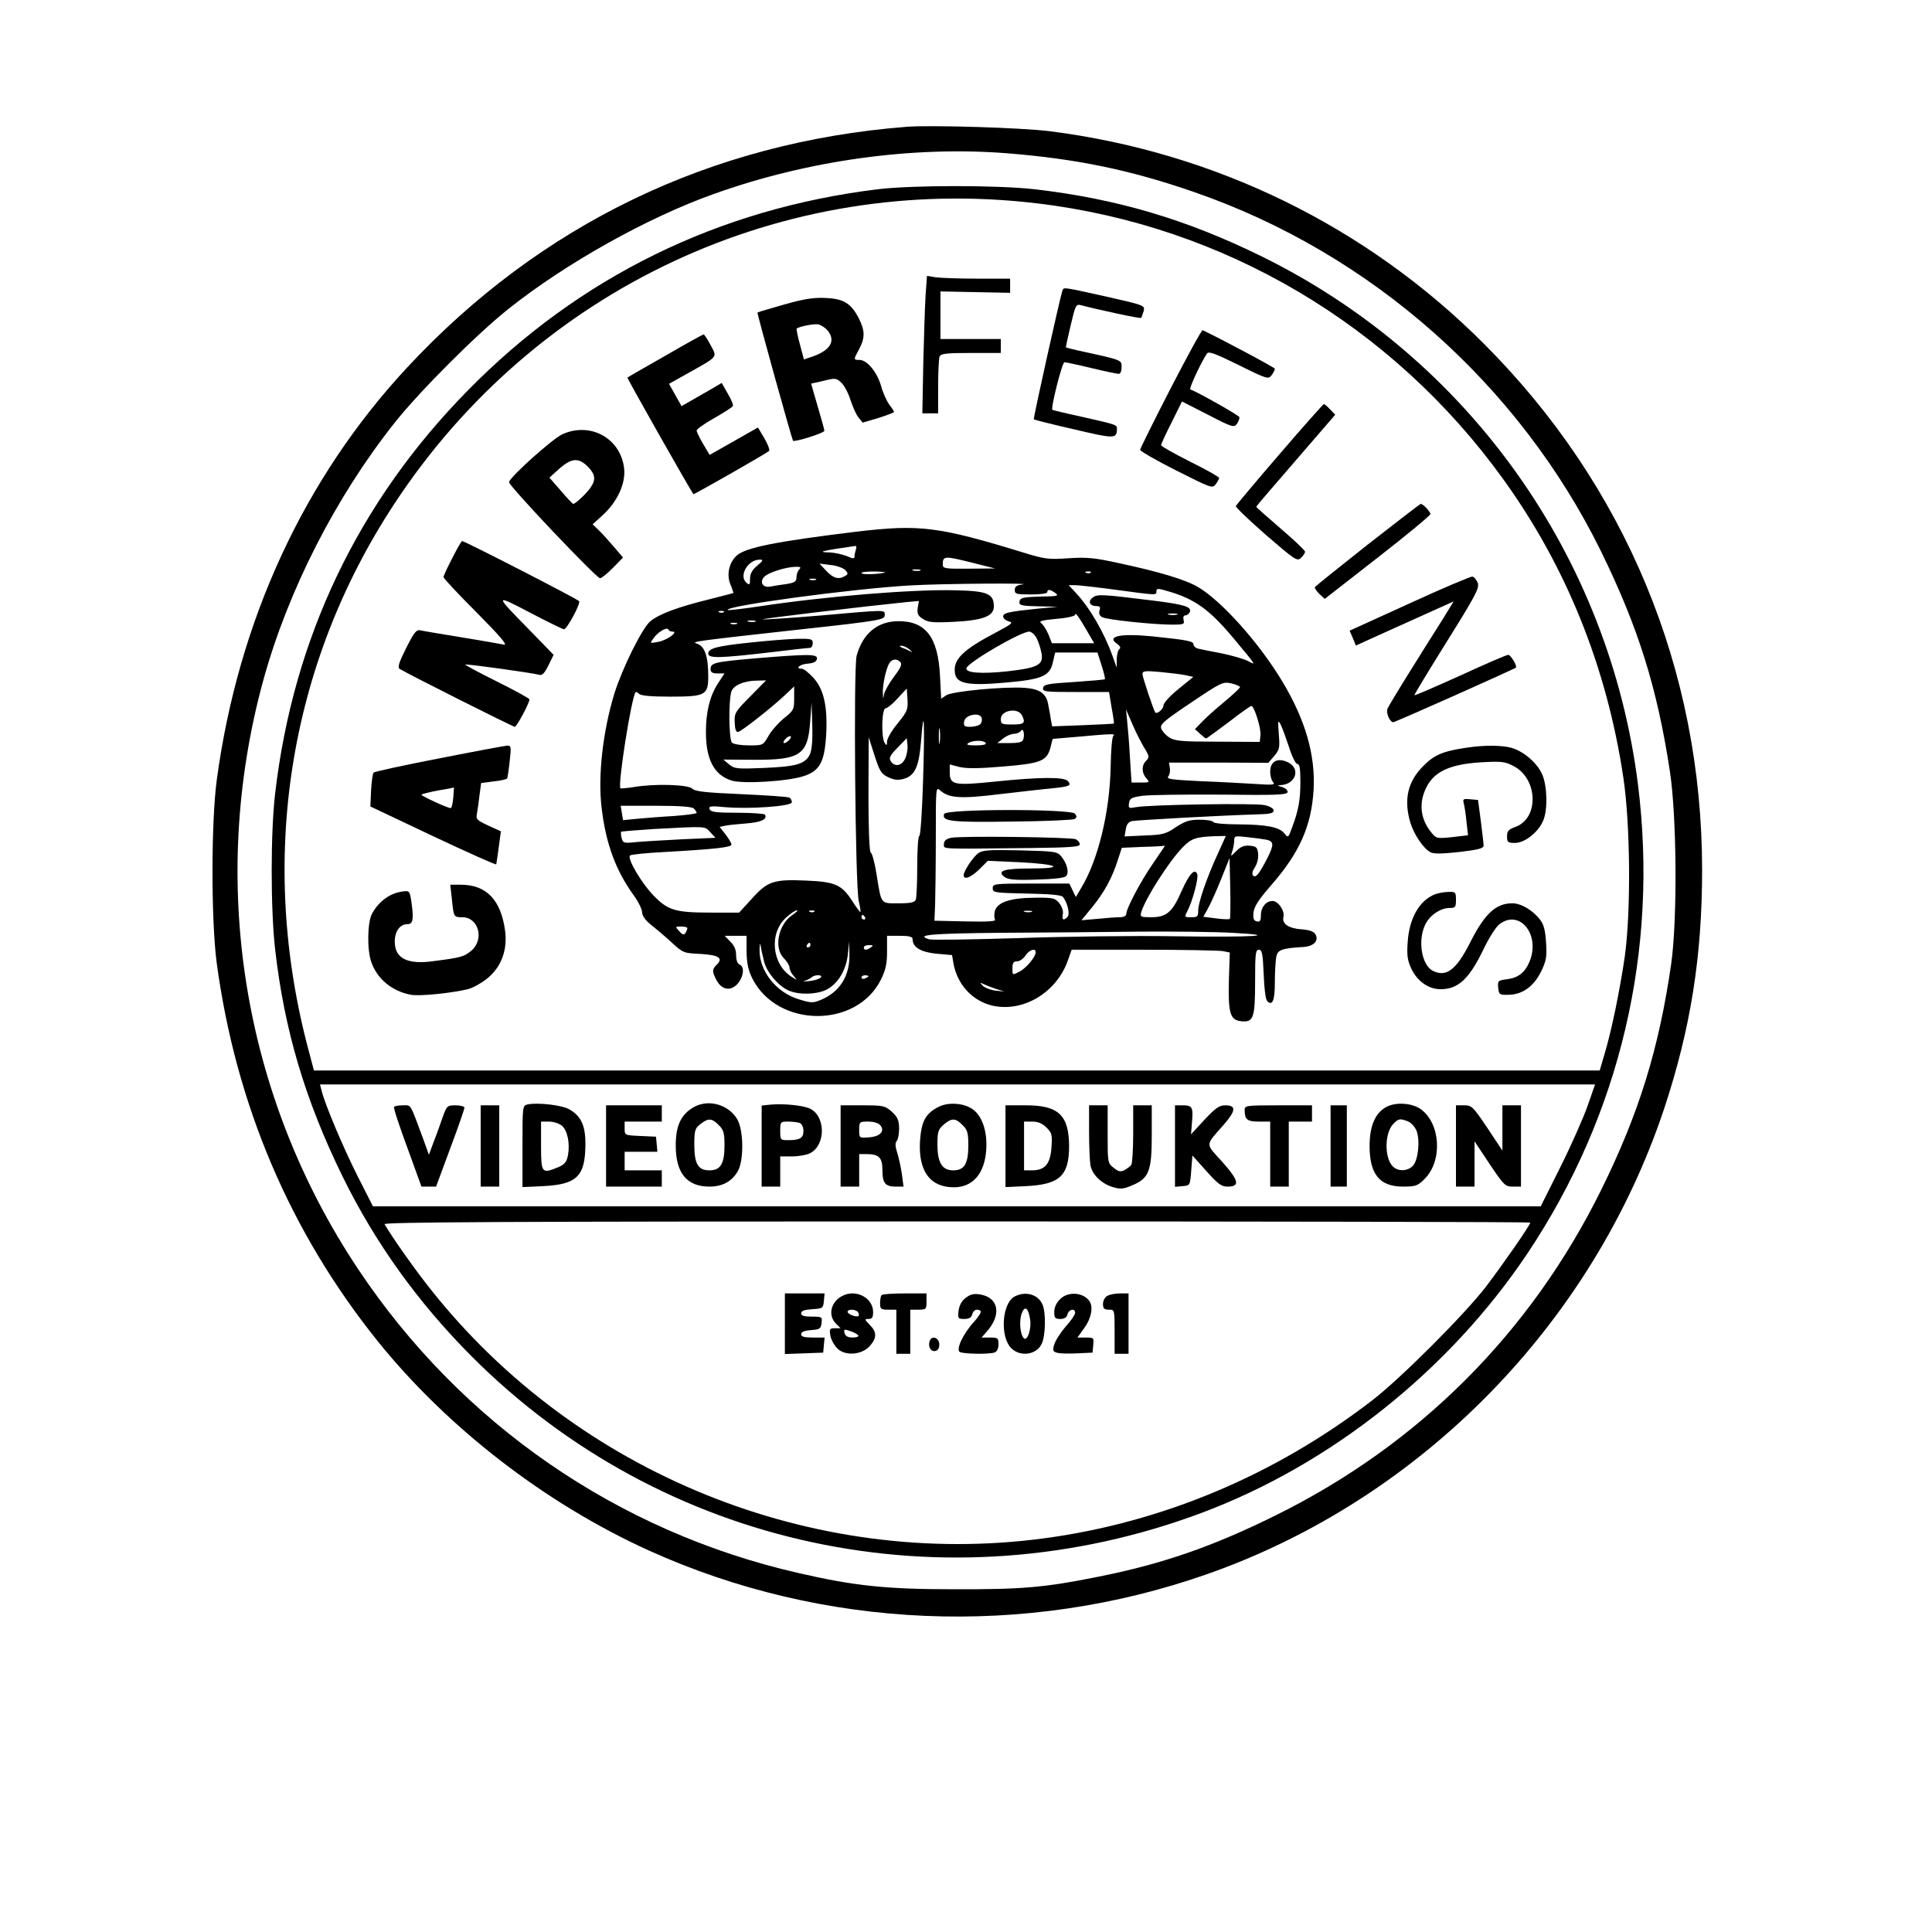 <?xml version="1.0" encoding="UTF-8" standalone="yes"?>
<svg version="1.0" xmlns="http://www.w3.org/2000/svg" width="220mm" height="220mm" viewBox="0 0 832 832" preserveAspectRatio="xMidYMid meet">
  <g transform="translate(0,832) scale(0.1,-0.1)" fill="#000000" stroke="none">
    <path d="M3905 7774 c-844 -66 -1578 -420 -2151 -1036 -444 -477 -727 -1089
-820 -1773 -25 -181 -25 -607 -1 -790 82 -610 315 -1159 693 -1630 301 -374
723 -700 1168 -902 751 -340 1621 -377 2404 -102 920 323 1658 1075 1968 2003
114 344 164 655 164 1029 0 862 -330 1657 -940 2267 -504 505 -1158 825 -1870
915 -119 15 -509 27 -615 19z m431 -114 c301 -24 533 -72 809 -168 759 -263
1396 -827 1750 -1547 159 -325 241 -584 296 -945 30 -195 33 -636 6 -830 -53
-367 -139 -645 -302 -975 -304 -615 -785 -1096 -1400 -1400 -272 -135 -489
-210 -765 -265 -233 -47 -331 -55 -625 -54 -290 0 -429 15 -667 70 -780 178
-1453 644 -1896 1309 -498 747 -646 1668 -408 2536 106 385 311 788 566 1109
107 135 355 383 490 490 246 196 600 394 885 495 402 144 854 207 1261 175z"/>
    <path d="M3780 7505 c-687 -84 -1286 -378 -1766 -867 -471 -479 -751 -1065
-829 -1734 -20 -169 -20 -499 0 -674 40 -349 130 -649 290 -976 141 -287 325
-543 555 -774 823 -826 2044 -1087 3145 -675 558 209 1068 616 1404 1119 398
596 564 1303 475 2016 -123 983 -730 1837 -1619 2275 -325 160 -625 249 -980
290 -158 18 -525 18 -675 0z m688 -61 c802 -96 1525 -523 2003 -1184 273 -377
449 -813 520 -1290 30 -201 33 -574 6 -769 -20 -139 -57 -321 -88 -423 l-20
-68 -2768 0 -2769 0 -21 79 c-222 822 -91 1665 367 2361 609 928 1675 1426
2770 1294z m2369 -3886 c-18 -51 -70 -169 -117 -263 l-85 -170 -2514 0 -2515
0 -66 130 c-63 125 -141 310 -155 368 l-7 27 2746 0 2745 0 -32 -92z m-247
-503 c0 -11 -118 -180 -190 -275 -94 -122 -367 -395 -490 -490 -418 -322 -905
-527 -1416 -595 -993 -132 -2007 278 -2635 1067 -66 82 -168 226 -203 286 -6
9 490 12 2463 12 1359 0 2471 -2 2471 -5z"/>
    <path d="M3986 7049 c-3 -46 -7 -180 -10 -296 l-4 -213 34 0 34 0 0 114 c0 63
3 121 6 130 5 13 27 16 135 16 l129 0 0 30 0 30 -130 0 -130 0 0 103 0 102
150 -3 150 -3 0 30 0 31 -142 0 c-79 0 -159 3 -180 6 l-36 6 -6 -83z"/>
    <path d="M4575 7068 c-13 -42 -126 -550 -123 -554 3 -2 81 -22 174 -43 173
-41 183 -41 184 1 0 19 4 18 -155 54 -66 14 -122 28 -123 29 -8 7 42 205 52
205 6 0 58 -11 116 -25 58 -14 111 -25 118 -25 7 0 12 12 12 29 0 32 3 30
-189 72 -28 6 -51 12 -51 14 0 2 9 45 21 95 20 85 23 91 43 86 84 -22 257 -59
260 -55 2 2 7 15 11 29 6 25 5 25 -162 63 -190 42 -182 41 -188 25z"/>
    <path d="M3375 7008 c-60 -17 -111 -32 -113 -34 -3 -2 148 -545 153 -552 6 -7
135 33 135 43 0 5 -13 53 -29 106 l-28 97 54 12 c50 13 55 12 76 -8 13 -12 31
-46 40 -76 10 -30 25 -64 35 -75 l17 -21 68 20 c37 12 67 23 67 26 0 3 -9 17
-20 31 -11 15 -28 51 -36 82 -18 60 -60 111 -93 111 -26 0 -26 1 -1 47 26 49
25 79 -2 133 -34 65 -66 84 -146 87 -51 2 -93 -5 -177 -29z m188 -110 c37 -44
15 -85 -60 -112 l-41 -14 -17 64 c-10 36 -16 67 -14 69 10 9 76 22 94 18 11
-3 28 -14 38 -25z"/>
    <path d="M5041 6647 c-72 -140 -131 -259 -131 -264 0 -6 70 -46 155 -89 151
-76 156 -78 170 -60 8 11 15 23 15 28 0 4 -56 36 -125 70 -69 35 -125 66 -125
71 0 4 20 48 45 97 l45 91 112 -57 c106 -55 112 -56 125 -39 7 11 12 24 10 29
-3 8 -180 108 -211 119 -7 2 45 115 72 155 7 10 37 -1 136 -50 123 -61 128
-62 142 -44 8 11 14 23 14 28 0 5 -238 132 -311 166 -4 2 -66 -112 -138 -251z"/>
    <path d="M2865 6788 c-88 -50 -161 -92 -163 -94 -3 -2 267 -478 284 -502 2 -3
314 175 326 186 4 4 -5 28 -20 54 l-28 47 -104 -59 -104 -59 -28 47 c-15 26
-28 52 -28 58 0 6 34 30 75 53 42 24 78 47 81 52 3 5 -7 29 -22 54 l-26 46
-44 -26 c-24 -14 -63 -36 -87 -50 l-42 -24 -27 48 -27 48 82 46 c132 74 126
67 97 121 -13 25 -27 46 -30 46 -3 0 -77 -41 -165 -92z"/>
    <path d="M5510 6364 c-102 -118 -186 -219 -188 -223 -2 -5 57 -61 130 -125
124 -107 134 -114 150 -99 10 9 18 21 18 27 0 6 -48 51 -105 100 -58 50 -105
91 -105 94 0 2 77 92 170 199 l170 197 -22 23 c-12 13 -24 23 -27 23 -3 -1
-89 -97 -191 -216z"/>
    <path d="M2422 6450 c-41 -18 -224 -182 -230 -206 -4 -13 376 -414 392 -414 7
0 31 20 55 44 l44 45 -41 48 c-22 26 -51 58 -65 71 l-25 24 44 40 c62 57 98
134 92 198 -13 131 -144 205 -266 150z m109 -139 c33 -34 36 -56 12 -91 -18
-26 -64 -69 -74 -70 -3 0 -27 25 -54 57 l-49 56 43 39 c53 46 82 48 122 9z"/>
    <path d="M5889 5974 c-123 -97 -225 -179 -227 -183 -1 -4 8 -17 20 -29 l23
-21 227 177 c125 97 227 182 228 188 0 10 -31 44 -42 44 -2 0 -105 -79 -229
-176z"/>
    <path d="M3685 6030 c-344 -42 -475 -68 -513 -103 -33 -31 -44 -82 -26 -125 8
-19 13 -36 12 -36 -2 -1 -50 -13 -108 -28 -134 -33 -213 -63 -250 -94 -35 -30
-119 -199 -154 -310 -50 -163 -72 -357 -55 -494 18 -153 61 -269 137 -374 20
-27 36 -60 37 -73 0 -17 14 -36 40 -57 22 -17 62 -51 89 -76 47 -43 50 -45
123 -48 79 -5 99 -18 69 -47 -20 -20 -20 -28 -1 -65 23 -44 62 -50 92 -16 26
31 30 74 8 82 -9 4 -15 19 -15 41 0 23 -8 42 -25 58 l-24 25 47 0 47 0 0 -68
c1 -51 7 -79 25 -116 108 -213 449 -216 554 -4 20 41 26 67 26 120 l0 68 55 0
c40 0 55 -4 55 -14 0 -35 34 -56 102 -63 l68 -6 6 -36 c17 -92 82 -162 169
-182 131 -29 274 56 323 193 l17 48 311 0 c171 0 325 -3 341 -6 l29 -6 -4
-121 c-3 -141 5 -170 54 -175 52 -5 59 14 59 170 0 121 2 138 16 138 14 0 17
-16 21 -105 2 -60 8 -109 15 -116 23 -23 33 3 33 80 0 43 3 92 6 109 6 32 22
38 118 44 45 3 67 28 50 56 -8 11 -27 18 -60 20 -55 4 -84 24 -77 53 7 25 -22
69 -47 69 -28 0 -50 -27 -50 -61 0 -24 -4 -30 -17 -27 -14 3 -17 11 -15 38 3
26 22 56 78 120 121 139 172 254 181 410 8 148 -35 299 -134 464 -99 166 -263
349 -364 408 -54 32 -168 66 -341 103 -104 23 -138 26 -216 21 -85 -6 -102 -4
-190 23 -372 114 -451 124 -727 91z m1 -76 c-3 -9 -6 -22 -6 -29 0 -12 -6 -12
-35 1 -19 7 -51 14 -72 15 -59 1 -35 7 111 28 4 0 5 -6 2 -15z m504 -58 l95
-24 -112 -1 c-103 -1 -113 1 -113 17 0 39 5 39 130 8z m-929 -12 c-22 -18 -31
-35 -31 -56 0 -26 -2 -29 -15 -18 -35 29 5 100 57 100 16 0 15 -4 -11 -26z
m378 -18 c14 -15 14 -18 1 -26 -27 -17 -51 -11 -81 21 l-30 32 47 -6 c25 -2
53 -12 63 -21z m-197 2 c-7 -7 -12 -22 -12 -34 0 -18 -7 -23 -42 -29 -24 -3
-55 -8 -71 -11 -31 -6 -47 17 -27 41 15 18 92 43 135 44 22 1 26 -2 17 -11z
m521 -5 c-7 -2 -21 -2 -30 0 -10 3 -4 5 12 5 17 0 24 -2 18 -5z m-153 -9 c-36
-8 -100 -9 -100 -2 0 5 26 7 58 7 31 -1 50 -3 42 -5z m887 0 c-3 -3 -12 -4
-19 -1 -8 3 -5 6 6 6 11 1 17 -2 13 -5z m-1184 -31 c-7 -2 -19 -2 -25 0 -7 3
-2 5 12 5 14 0 19 -2 13 -5z m890 -20 c-25 -3 -33 -9 -33 -24 0 -17 7 -19 70
-19 40 0 70 4 70 10 0 14 13 12 35 -4 16 -12 9 -14 -59 -15 -85 -2 -96 -5 -96
-27 0 -11 18 -14 83 -15 l82 -2 -85 -8 c-126 -13 -150 -18 -150 -34 0 -8 11
-17 24 -21 21 -5 14 -11 -52 -46 -145 -76 -187 -117 -180 -174 5 -48 54 -58
213 -44 163 14 196 28 209 88 l10 42 91 0 91 0 18 -56 c10 -31 16 -57 14 -59
-2 -2 -61 -7 -133 -12 -112 -7 -130 -10 -133 -25 -3 -17 9 -18 140 -18 l144 0
11 -67 c7 -37 11 -68 10 -69 -1 -1 -61 -4 -134 -7 l-132 -5 -5 26 c-2 15 -7
43 -11 63 -8 52 -35 72 -103 77 -89 6 -311 -15 -337 -32 l-22 -15 -5 98 c-8
166 -61 236 -178 236 -91 0 -155 -53 -181 -149 -14 -51 -6 -989 9 -1056 6 -25
9 -46 7 -48 -1 -1 -17 20 -35 48 -45 70 -73 83 -201 88 -137 6 -164 -3 -232
-79 l-54 -59 -119 0 c-155 0 -187 9 -249 73 -52 53 -115 160 -102 173 3 4 71
11 149 15 214 12 288 20 288 32 0 5 -11 25 -25 43 l-26 33 23 5 c13 3 54 7 92
10 64 5 92 18 80 38 -3 4 -56 8 -119 8 -92 0 -114 3 -119 15 -5 14 4 15 68 9
105 -9 286 4 286 21 0 8 -5 17 -10 20 -6 4 -98 10 -206 15 -156 7 -199 11
-213 24 -20 18 -165 22 -256 6 -27 -4 -51 -6 -53 -5 -13 12 47 391 65 414 2 3
9 -1 15 -7 8 -8 53 -12 133 -12 153 0 165 6 165 88 0 85 -15 129 -48 140 -28
9 -18 10 449 62 339 37 359 41 359 61 0 24 13 24 -282 -2 -132 -11 -242 -18
-244 -16 -3 3 431 55 617 74 l56 5 -5 -30 c-3 -24 1 -34 22 -47 22 -15 43 -17
129 -13 128 6 177 24 177 66 0 55 -27 67 -164 70 -184 5 -561 -26 -845 -69
-73 -11 -135 -18 -137 -16 -18 17 538 92 786 106 138 8 541 11 483 4z m403
-23 c178 -24 174 -24 174 -6 0 13 7 13 53 -1 113 -33 176 -79 276 -198 105
-126 102 -121 64 -101 -18 9 -68 23 -110 32 -43 8 -88 17 -100 20 -13 2 -23
11 -23 18 0 15 -26 20 -182 36 -134 13 -195 0 -147 -33 13 -9 16 -17 10 -22
-6 -3 -11 -23 -12 -43 l0 -37 -18 50 c-36 101 -98 208 -159 273 l-30 32 28 0
c15 0 95 -9 176 -20z m-1689 -96 c-3 -3 -12 -4 -19 -1 -8 3 -5 6 6 6 11 1 17
-2 13 -5z m1567 -86 l28 -48 -91 0 -91 0 -15 38 c-9 20 -22 42 -31 48 -12 9 2
13 66 19 48 4 80 12 80 18 0 13 16 -9 54 -75z m-1431 45 c-7 -2 -21 -2 -30 0
-10 3 -4 5 12 5 17 0 24 -2 18 -5z m-80 -10 c-7 -2 -19 -2 -25 0 -7 3 -2 5 12
5 14 0 19 -2 13 -5z m-277 -33 c28 0 -23 -37 -61 -44 -37 -7 -37 -7 -21 15 19
28 60 51 64 38 2 -5 10 -9 18 -9z m1568 -28 c8 -15 17 -44 21 -64 10 -51 -15
-64 -147 -79 -111 -12 -182 -7 -176 14 9 26 232 156 270 157 10 0 24 -13 32
-28z m-547 -49 c10 -10 14 -15 8 -11 -6 4 -22 12 -36 17 -15 6 -18 10 -8 10 9
1 25 -7 36 -16z m-40 -54 c9 -9 2 -25 -27 -63 -21 -28 -40 -62 -43 -76 -4 -23
-4 -22 -5 5 -2 38 16 115 30 132 13 16 30 17 45 2z m1230 -57 l32 -7 -65 -53
c-37 -30 -64 -60 -64 -71 0 -15 -28 -38 -35 -29 -8 12 -55 152 -55 165 0 14
11 15 78 9 42 -4 91 -10 109 -14z m233 -51 c0 -4 -30 -32 -67 -63 -38 -31 -81
-70 -97 -87 l-30 -31 22 -20 c12 -11 23 -20 26 -20 3 0 46 32 97 70 50 39 94
70 98 70 12 0 43 -98 39 -127 l-3 -28 -181 1 c-156 0 -185 3 -208 18 -15 9
-31 27 -35 38 -7 18 9 32 128 112 131 88 137 91 174 83 20 -5 37 -12 37 -16z
m-1474 -156 c-26 -31 -46 -66 -46 -78 0 -18 -2 -19 -10 -7 -16 24 -13 150 4
150 7 0 31 19 52 43 l39 42 3 -47 c3 -43 -1 -52 -42 -103z m534 36 c18 -34 12
-41 -40 -41 -46 0 -50 2 -50 24 0 37 72 50 90 17z m530 -145 c20 -33 20 -37 6
-52 -21 -20 -20 -53 1 -76 15 -17 14 -18 -24 -18 l-40 0 -7 108 c-3 59 -9 130
-12 157 l-5 50 29 -67 c16 -37 40 -83 52 -102z m-712 103 c-7 -5 -26 -9 -41
-9 -24 0 -28 4 -25 23 4 30 71 42 76 13 2 -10 -2 -23 -10 -27z m-243 -246 c-4
-128 -11 -233 -16 -233 -5 0 -9 -58 -9 -129 0 -71 -3 -136 -6 -145 -5 -12 -21
-16 -74 -16 -79 0 -74 -7 -95 124 -8 50 -19 92 -25 94 -6 2 -10 93 -10 250 l1
247 25 -78 c22 -68 29 -80 59 -94 26 -12 42 -14 67 -7 49 14 66 53 75 169 12
159 16 70 8 -182z m1576 150 c13 -42 29 -73 36 -73 10 0 13 -20 13 -77 0 -79
-8 -123 -37 -200 -15 -41 -16 -42 -32 -22 -22 28 -78 38 -198 39 -57 0 -105 4
-108 10 -3 6 -30 10 -59 10 -43 0 -62 -6 -102 -32 -44 -30 -57 -33 -135 -36
l-86 -4 5 30 c3 21 11 32 26 36 19 4 374 24 541 29 54 1 70 5 70 17 0 8 -16
18 -40 23 -42 9 -495 2 -553 -9 -31 -6 -33 -5 -30 17 3 21 10 25 58 32 30 4
183 6 340 5 244 -3 285 -1 285 12 0 8 -11 17 -25 21 -21 6 -21 7 -5 8 64 3 87
69 34 97 -45 23 -79 7 -79 -39 0 -18 6 -39 13 -46 10 -11 -4 -12 -78 -7 -49 3
-156 9 -237 12 -122 6 -146 9 -137 20 6 8 9 24 7 37 l-4 23 214 0 214 -1 25
29 c23 27 25 36 20 95 -4 58 -4 63 8 41 7 -14 23 -58 36 -97z m-1504 20 c-2
-16 -4 -3 -4 27 0 30 2 43 4 28 2 -16 2 -40 0 -55z m359 11 c-4 -10 -21 -14
-58 -14 l-53 0 25 20 c14 11 35 20 47 20 12 0 25 6 30 13 10 15 17 -17 9 -39z
m389 18 c-6 -4 -11 -64 -12 -134 -4 -196 -54 -402 -127 -522 l-23 -39 -14 29
-14 29 -165 0 c-158 0 -165 -1 -165 -20 0 -19 8 -20 146 -23 101 -2 150 -6
157 -15 19 -25 31 -74 19 -86 -17 -17 -25 -13 -20 12 3 13 -4 33 -15 47 -19
23 -26 25 -109 24 -104 -1 -159 -20 -169 -58 -3 -14 -3 -30 1 -36 5 -8 -32
-10 -127 -8 l-134 3 3 70 c1 39 3 169 3 289 0 216 0 219 19 202 37 -33 87 -37
256 -16 88 10 189 22 225 25 77 8 85 12 69 31 -15 19 -122 18 -316 -2 -175
-18 -193 -14 -193 40 l0 34 42 -11 c30 -7 83 -7 187 2 164 13 190 24 205 83
l9 36 106 9 c142 13 168 14 156 5z m-897 -99 c-15 -32 -45 -37 -62 -11 -9 14
-3 25 29 58 l40 41 3 -30 c2 -17 -3 -43 -10 -58z m347 67 c4 -6 -12 -10 -42
-10 -35 0 -44 3 -33 10 20 13 67 13 75 0z m-1257 -282 c7 -7 12 -15 12 -19 0
-3 -44 -9 -97 -13 -54 -3 -126 -9 -159 -12 l-61 -6 -5 31 -5 31 152 0 c104 0
155 -4 163 -12z m71 -102 l22 -24 -138 -6 c-76 -4 -165 -9 -199 -12 -58 -6
-61 -5 -67 17 -3 13 -4 25 -2 27 2 2 66 7 142 12 229 12 217 13 242 -14z
m2187 -89 c-49 -106 -86 -214 -86 -248 0 -26 -3 -29 -30 -29 -30 0 -30 0 -16
28 22 42 48 141 42 157 -10 28 -34 3 -67 -71 -40 -92 -65 -114 -131 -114 -46
0 -49 1 -43 23 18 59 120 219 179 279 36 37 56 44 138 47 l47 1 -33 -73z m207
57 c33 -7 34 -21 6 -77 -36 -70 -51 -89 -62 -78 -7 7 -4 19 7 36 10 15 16 40
14 58 -3 28 -7 32 -35 35 -24 2 -39 -3 -59 -23 -25 -25 -25 -25 -18 -3 5 13 8
34 9 46 0 23 2 23 55 17 30 -3 67 -8 83 -11z m-488 -103 c-54 -78 -115 -194
-115 -218 0 -7 -12 -13 -27 -13 -16 0 -59 -3 -97 -7 l-69 -6 47 57 c51 63 85
124 110 203 l17 52 92 4 c51 1 93 4 94 5 1 1 -23 -34 -52 -77z m331 -238 c-2
-3 -29 -2 -59 2 l-55 7 18 32 c10 17 36 74 57 126 l38 95 3 -129 c1 -71 1
-131 -2 -133z m-1886 15 c-59 -41 -78 -141 -35 -184 14 -14 25 -32 25 -41 0
-9 8 -25 18 -36 17 -20 17 -20 -10 -3 -85 55 -97 190 -21 256 18 17 39 30 45
30 6 0 -4 -10 -22 -22z m97 16 c-3 -3 -12 -4 -19 -1 -8 3 -5 6 6 6 11 1 17 -2
13 -5z m936 -1 c-7 -2 -21 -2 -30 0 -10 3 -4 5 12 5 17 0 24 -2 18 -5z m-718
-23 c3 -5 1 -10 -4 -10 -6 0 -11 5 -11 10 0 6 2 10 4 10 3 0 8 -4 11 -10z
m-765 -47 c0 -5 -4 -14 -8 -21 -7 -9 -13 -8 -27 8 -18 20 -18 20 8 20 15 0 27
-3 27 -7z m2345 -20 c224 -12 89 -20 -245 -15 -173 3 -478 -1 -677 -8 -198 -6
-371 -9 -382 -5 -61 19 5 25 312 28 182 1 451 3 597 5 146 1 324 -1 395 -5z
m-2014 -126 c12 -46 63 -105 106 -123 44 -19 118 -17 160 3 49 23 87 84 94
152 l6 56 1 -55 c2 -92 -41 -161 -121 -195 -36 -15 -43 -15 -95 1 -100 29
-175 125 -171 219 2 27 2 27 6 5 2 -14 9 -42 14 -63z m199 73 c0 -5 -5 -10
-11 -10 -5 0 -7 5 -4 10 3 6 8 10 11 10 2 0 4 -4 4 -10z m260 -10 c-19 -13
-30 -13 -30 0 0 6 10 10 23 10 18 0 19 -2 7 -10z m710 -21 c0 -20 -41 -69 -71
-84 -29 -15 -29 -15 -29 15 0 23 4 30 20 30 11 0 27 11 36 25 17 25 44 34 44
14z m-926 -109 c-6 -6 -28 -13 -50 -15 -21 -2 -30 -2 -19 1 11 3 24 10 30 15
13 13 52 12 39 -1z m206 6 c0 -2 -7 -6 -15 -10 -8 -3 -15 -1 -15 4 0 6 7 10
15 10 8 0 15 -2 15 -4z m544 -53 l41 -13 -39 4 c-22 3 -47 13 -55 22 -11 12
-12 14 -2 9 8 -4 32 -14 55 -22z"/>
    <path d="M3232 5553 c-146 -15 -182 -25 -182 -48 0 -21 54 -19 260 5 91 11
171 20 178 20 6 0 12 9 12 20 0 18 -6 20 -67 19 -38 -1 -128 -8 -201 -16z"/>
    <path d="M3254 5485 c-174 -15 -194 -19 -194 -46 0 -14 7 -19 30 -19 l30 0
-30 -46 c-34 -54 -50 -121 -50 -207 0 -117 35 -184 109 -208 48 -16 245 -4
313 19 69 23 89 61 96 180 6 120 -10 193 -55 243 -19 21 -42 39 -49 39 -32 0
-11 19 23 22 27 2 39 8 41 21 4 21 -35 21 -264 2z m-24 -165 c-65 -65 -68 -72
-66 -112 1 -30 6 -42 15 -40 15 3 147 107 204 161 l37 35 0 -51 c0 -48 -2 -53
-45 -87 -24 -20 -54 -54 -66 -76 -23 -40 -23 -40 -84 -40 -34 0 -66 5 -73 12
-13 13 -15 174 -3 218 8 28 54 49 113 49 l37 1 -69 -70z m258 -248 c-20 -42
-57 -53 -196 -59 -118 -5 -129 -4 -152 15 l-25 21 130 -1 c202 -1 234 21 244
165 l6 82 3 -98 c2 -65 -2 -107 -10 -125z m-88 63 c-7 -8 -17 -15 -22 -15 -6
0 -5 7 2 15 7 8 17 15 22 15 6 0 5 -7 -2 -15z"/>
    <path d="M4706 5747 c-22 -16 -14 -37 15 -37 16 0 19 -5 14 -19 -4 -13 0 -23
12 -29 20 -11 221 -32 302 -32 48 0 53 2 48 20 -3 12 0 20 8 20 7 0 16 7 19
15 8 22 -24 32 -161 49 -219 27 -237 28 -257 13z m362 -74 c-10 -2 -26 -2 -35
0 -10 3 -2 5 17 5 19 0 27 -2 18 -5z"/>
    <path d="M4066 4815 c-12 -32 30 -37 292 -33 142 1 263 7 270 11 10 7 10 12 1
23 -18 21 -554 21 -563 -1z"/>
    <path d="M4095 4712 c-21 -5 -30 -13 -30 -27 0 -23 -27 -21 370 -17 176 2 215
5 215 16 0 8 -8 17 -17 22 -23 9 -498 15 -538 6z"/>
    <path d="M4213 4646 c-23 -17 -63 -77 -63 -95 0 -22 31 -10 67 25 l37 37 134
-6 c167 -8 204 -27 52 -27 -116 0 -148 -10 -115 -36 16 -12 43 -15 137 -12 72
2 122 7 129 15 14 14 5 53 -20 84 -18 22 -25 23 -177 27 -133 3 -163 1 -181
-12z"/>
    <path d="M1948 5917 c-21 -40 -38 -77 -38 -82 0 -6 64 -74 143 -153 103 -104
135 -142 117 -138 -14 3 -95 17 -180 31 -85 14 -165 27 -177 30 -20 5 -28 -5
-64 -76 -32 -64 -38 -84 -27 -90 33 -21 487 -249 495 -249 8 0 63 102 63 118
0 4 -63 39 -140 77 -76 38 -138 71 -136 73 4 4 290 -36 318 -44 13 -4 23 7 40
41 l22 45 -100 103 c-157 160 -157 160 -2 79 76 -40 142 -72 147 -72 12 0 72
110 65 121 -4 8 -493 259 -504 259 -3 0 -22 -33 -42 -73z"/>
    <path d="M6069 5721 l-257 -117 14 -32 13 -32 68 31 c37 17 106 48 153 69 47
21 111 50 142 64 l58 26 -48 -78 c-27 -42 -90 -143 -140 -223 -50 -80 -94
-153 -97 -161 -7 -18 10 -58 25 -58 9 0 520 228 528 235 7 6 -22 55 -33 55 -7
0 -100 -40 -206 -89 -107 -48 -196 -87 -198 -85 -2 1 61 105 139 230 125 200
141 231 134 253 -5 14 -16 27 -24 28 -8 0 -130 -51 -271 -116z"/>
    <path d="M1891 5054 c-151 -29 -278 -57 -282 -61 -4 -4 -9 -39 -11 -77 l-3
-69 270 -128 c149 -70 271 -125 272 -121 1 4 6 37 11 75 l9 67 -55 25 c-49 23
-53 27 -48 52 3 16 8 51 11 79 l7 52 54 7 c29 3 56 9 58 13 2 4 7 37 11 75 7
61 6 67 -11 66 -11 -1 -142 -25 -293 -55z m61 -169 c-2 -25 -7 -45 -11 -45
-14 0 -131 54 -126 58 3 3 35 11 72 18 38 6 68 12 68 13 0 0 -1 -19 -3 -44z"/>
    <path d="M6315 5100 c-102 -15 -139 -31 -186 -79 -67 -67 -85 -145 -55 -245
16 -51 56 -110 86 -126 14 -8 51 -7 125 1 84 10 105 16 104 28 0 9 -6 57 -12
106 l-12 90 -33 3 c-29 3 -33 1 -29 -15 3 -10 9 -46 12 -79 l7 -61 -68 -8
c-67 -7 -69 -6 -91 21 -47 58 -54 128 -20 194 33 67 102 99 233 107 89 5 104
4 142 -16 105 -54 111 -225 8 -262 -30 -11 -36 -18 -36 -41 0 -25 3 -28 35
-28 41 0 101 47 121 97 20 47 17 150 -5 199 -22 49 -78 97 -130 113 -42 12
-118 13 -196 1z"/>
    <path d="M1946 4448 c8 -78 8 -78 45 -78 70 0 96 -95 39 -144 -31 -26 -45 -30
-163 -45 -113 -16 -167 12 -167 84 0 44 22 75 54 75 24 0 28 20 19 86 -8 58
-9 59 -38 55 -54 -6 -104 -42 -133 -96 -20 -37 -22 -155 -3 -208 25 -73 90
-126 171 -141 39 -7 181 8 248 25 23 7 62 29 87 51 56 49 81 121 70 201 -18
132 -81 197 -190 197 l-46 0 7 -62z"/>
    <path d="M6180 4469 c-68 -27 -111 -103 -118 -206 -4 -59 -1 -79 17 -117 26
-53 74 -86 125 -86 76 0 124 45 186 175 22 46 52 93 66 104 88 69 180 -45 130
-162 -19 -45 -48 -68 -96 -74 -39 -5 -41 -7 -38 -37 3 -29 5 -31 44 -30 60 1
108 35 140 99 23 47 26 65 22 125 -3 50 -9 77 -24 97 -31 42 -83 73 -121 73
-72 0 -120 -45 -184 -173 -59 -115 -102 -147 -160 -117 -47 26 -64 129 -32
197 19 41 66 73 106 73 24 0 27 3 27 35 0 33 -2 35 -32 34 -18 0 -44 -5 -58
-10z"/>
    <path d="M2273 3564 c-23 -5 -23 -7 -23 -181 l0 -175 88 4 c146 7 182 42 183
178 1 81 -18 123 -68 152 -31 19 -137 31 -180 22z m146 -91 c25 -21 36 -76 27
-128 -6 -29 -14 -39 -41 -51 -72 -30 -75 -27 -75 91 l0 105 34 0 c19 0 43 -8
55 -17z"/>
    <path d="M2979 3547 c-49 -32 -69 -79 -69 -160 0 -119 48 -177 145 -177 55 0
95 21 121 64 28 45 27 178 -1 226 -40 67 -132 90 -196 47z m116 -72 c21 -20
25 -34 25 -87 0 -80 -17 -108 -65 -108 -49 0 -65 28 -65 111 0 61 3 70 26 88
34 27 50 26 79 -4z"/>
    <path d="M3318 3563 l-38 -4 0 -175 0 -174 40 0 40 0 0 65 0 65 50 0 c28 0 63
6 79 14 70 37 66 166 -6 194 -34 13 -115 20 -165 15z m126 -79 c9 -4 16 -18
16 -34 0 -31 -15 -40 -66 -40 -33 0 -34 1 -34 40 0 39 1 40 34 40 19 0 41 -3
50 -6z"/>
    <path d="M4041 3553 c-56 -29 -73 -62 -79 -146 -8 -130 43 -200 146 -200 81 0
132 59 139 160 6 81 -18 150 -61 178 -39 26 -105 29 -145 8z m104 -78 c21 -20
25 -34 25 -87 0 -80 -17 -108 -65 -108 -48 0 -68 33 -68 112 0 54 3 64 27 85
34 29 51 29 81 -2z"/>
    <path d="M5972 3554 c-49 -25 -74 -82 -74 -169 0 -122 43 -175 144 -175 54 0
63 3 93 33 78 78 69 238 -16 300 -37 27 -106 32 -147 11z m91 -63 c13 -5 30
-23 37 -40 16 -41 8 -125 -15 -151 -23 -25 -67 -26 -89 -1 -35 39 -33 144 5
182 22 22 28 23 62 10z"/>
    <path d="M1697 3553 c-3 -5 23 -83 57 -175 l61 -168 31 0 32 0 61 165 c34 90
61 169 61 175 0 5 -17 10 -38 10 -36 0 -38 -2 -56 -52 -10 -29 -27 -77 -39
-107 l-20 -54 -23 64 c-60 162 -52 149 -89 149 -19 0 -36 -3 -38 -7z"/>
    <path d="M2070 3385 l0 -175 40 0 40 0 0 175 0 175 -40 0 -40 0 0 -175z"/>
    <path d="M2610 3385 l0 -175 120 0 120 0 0 35 0 35 -80 0 -80 0 0 40 0 40 71
0 70 0 -3 33 -3 32 -67 3 c-68 3 -68 3 -68 32 l0 30 80 0 80 0 0 35 0 35 -120
0 -120 0 0 -175z"/>
    <path d="M3620 3385 l0 -175 40 0 40 0 0 70 0 70 31 0 c54 0 69 -15 69 -68 0
-57 12 -72 57 -72 l34 0 -7 53 c-4 28 -13 70 -20 92 -9 28 -10 43 -2 52 6 7
10 32 10 55 -1 35 -7 48 -32 71 -29 25 -36 27 -125 27 l-95 0 0 -175z m171 89
c21 -25 -1 -49 -50 -52 -41 -3 -41 -3 -41 32 0 35 1 36 39 36 23 0 44 -6 52
-16z"/>
    <path d="M4330 3384 l0 -176 88 4 c146 7 186 45 186 173 -1 133 -46 175 -186
175 l-88 0 0 -176z m177 80 c23 -23 25 -31 21 -86 -5 -71 -28 -98 -84 -98
l-34 0 0 105 0 105 35 0 c25 0 44 -8 62 -26z"/>
    <path d="M4690 3446 c0 -62 3 -127 6 -145 8 -40 47 -78 96 -93 33 -10 45 -9
85 8 71 30 83 61 83 216 l0 128 -40 0 -40 0 0 -122 c0 -68 -4 -128 -8 -134 -4
-6 -17 -16 -28 -22 -18 -10 -27 -8 -48 9 -26 20 -26 23 -26 145 l0 124 -40 0
-40 0 0 -114z"/>
    <path d="M5060 3384 l0 -175 33 3 c32 3 32 3 37 68 l5 64 60 -67 c50 -56 65
-67 91 -67 55 0 50 25 -22 106 -75 83 -76 67 8 163 51 59 52 81 4 81 -25 0
-41 -11 -89 -62 l-58 -63 4 50 c6 66 2 75 -39 75 l-34 0 0 -176z"/>
    <path d="M5360 3541 c0 -42 10 -51 61 -51 l49 0 0 -140 0 -140 40 0 40 0 0
140 0 140 50 0 50 0 0 35 0 35 -145 0 c-136 0 -145 -1 -145 -19z"/>
    <path d="M5730 3385 l0 -175 35 0 35 0 0 175 0 175 -35 0 -35 0 0 -175z"/>
    <path d="M6270 3385 l0 -175 40 0 40 0 0 97 0 98 65 -98 c62 -92 67 -97 100
-97 l35 0 0 175 0 175 -40 0 -40 0 0 -97 0 -98 -65 98 c-62 92 -67 97 -100 97
l-35 0 0 -175z"/>
    <path d="M3380 2620 l0 -131 83 3 82 3 3 33 3 32 -50 0 c-38 0 -51 4 -51 14 0
10 14 16 43 18 38 3 42 6 45 31 3 26 2 27 -42 27 -33 0 -46 4 -46 14 0 11 14
16 48 18 45 3 47 4 50 36 l3 32 -85 0 -86 0 0 -130z"/>
    <path d="M3625 2738 c-48 -26 -60 -83 -25 -118 l20 -20 -25 0 c-22 0 -24 -3
-19 -32 3 -18 18 -44 32 -57 35 -32 106 -25 139 14 30 34 29 60 -2 90 -22 23
-23 25 -5 25 16 0 20 7 20 30 0 62 -76 101 -135 68z m70 -69 c4 -6 5 -13 2
-16 -8 -7 -47 7 -47 18 0 13 37 11 45 -2z m1 -100 c3 -5 -8 -9 -24 -9 -21 0
-31 6 -35 19 -4 17 -2 18 24 9 16 -5 32 -14 35 -19z"/>
    <path d="M3797 2743 c-4 -3 -7 -19 -7 -35 0 -25 3 -28 35 -28 l35 0 0 -95 0
-95 30 0 30 0 0 95 0 95 35 0 c33 0 35 2 35 35 l0 35 -93 0 c-52 0 -97 -3
-100 -7z"/>
    <path d="M4159 2731 c-18 -13 -28 -33 -31 -56 -4 -33 -2 -35 25 -35 20 0 30 6
34 20 5 20 23 26 36 14 4 -4 -9 -25 -29 -47 -46 -50 -78 -118 -61 -129 14 -9
129 -11 151 -2 10 4 16 18 16 35 0 27 -3 29 -37 29 l-36 0 20 23 c68 74 55
150 -28 163 -25 4 -41 0 -60 -15z"/>
    <path d="M4370 2737 c-55 -28 -65 -173 -15 -223 38 -38 107 -29 130 17 18 33
20 138 4 172 -19 43 -72 58 -119 34z m66 -98 c7 -41 -12 -97 -27 -82 -16 16
-21 76 -9 107 13 35 28 25 36 -25z"/>
    <path d="M4565 2725 c-16 -15 -25 -36 -25 -55 0 -26 4 -30 26 -30 17 0 28 6
31 20 6 22 33 28 33 6 0 -7 -18 -34 -41 -59 -22 -26 -44 -60 -49 -77 -8 -26
-6 -31 14 -36 12 -3 51 -4 86 -2 l65 3 3 33 c3 31 2 32 -32 32 l-36 0 30 42
c29 40 39 89 22 114 -26 39 -93 44 -127 9z"/>
    <path d="M4768 2739 c-10 -5 -18 -21 -18 -34 0 -20 5 -25 25 -25 25 0 25 0 25
-95 l0 -95 30 0 30 0 0 130 0 130 -37 0 c-21 0 -46 -5 -55 -11z"/>
    <path d="M4004 2546 c-9 -24 4 -48 23 -44 12 2 18 12 18 28 0 29 -32 41 -41
16z"/>
  </g>
</svg>